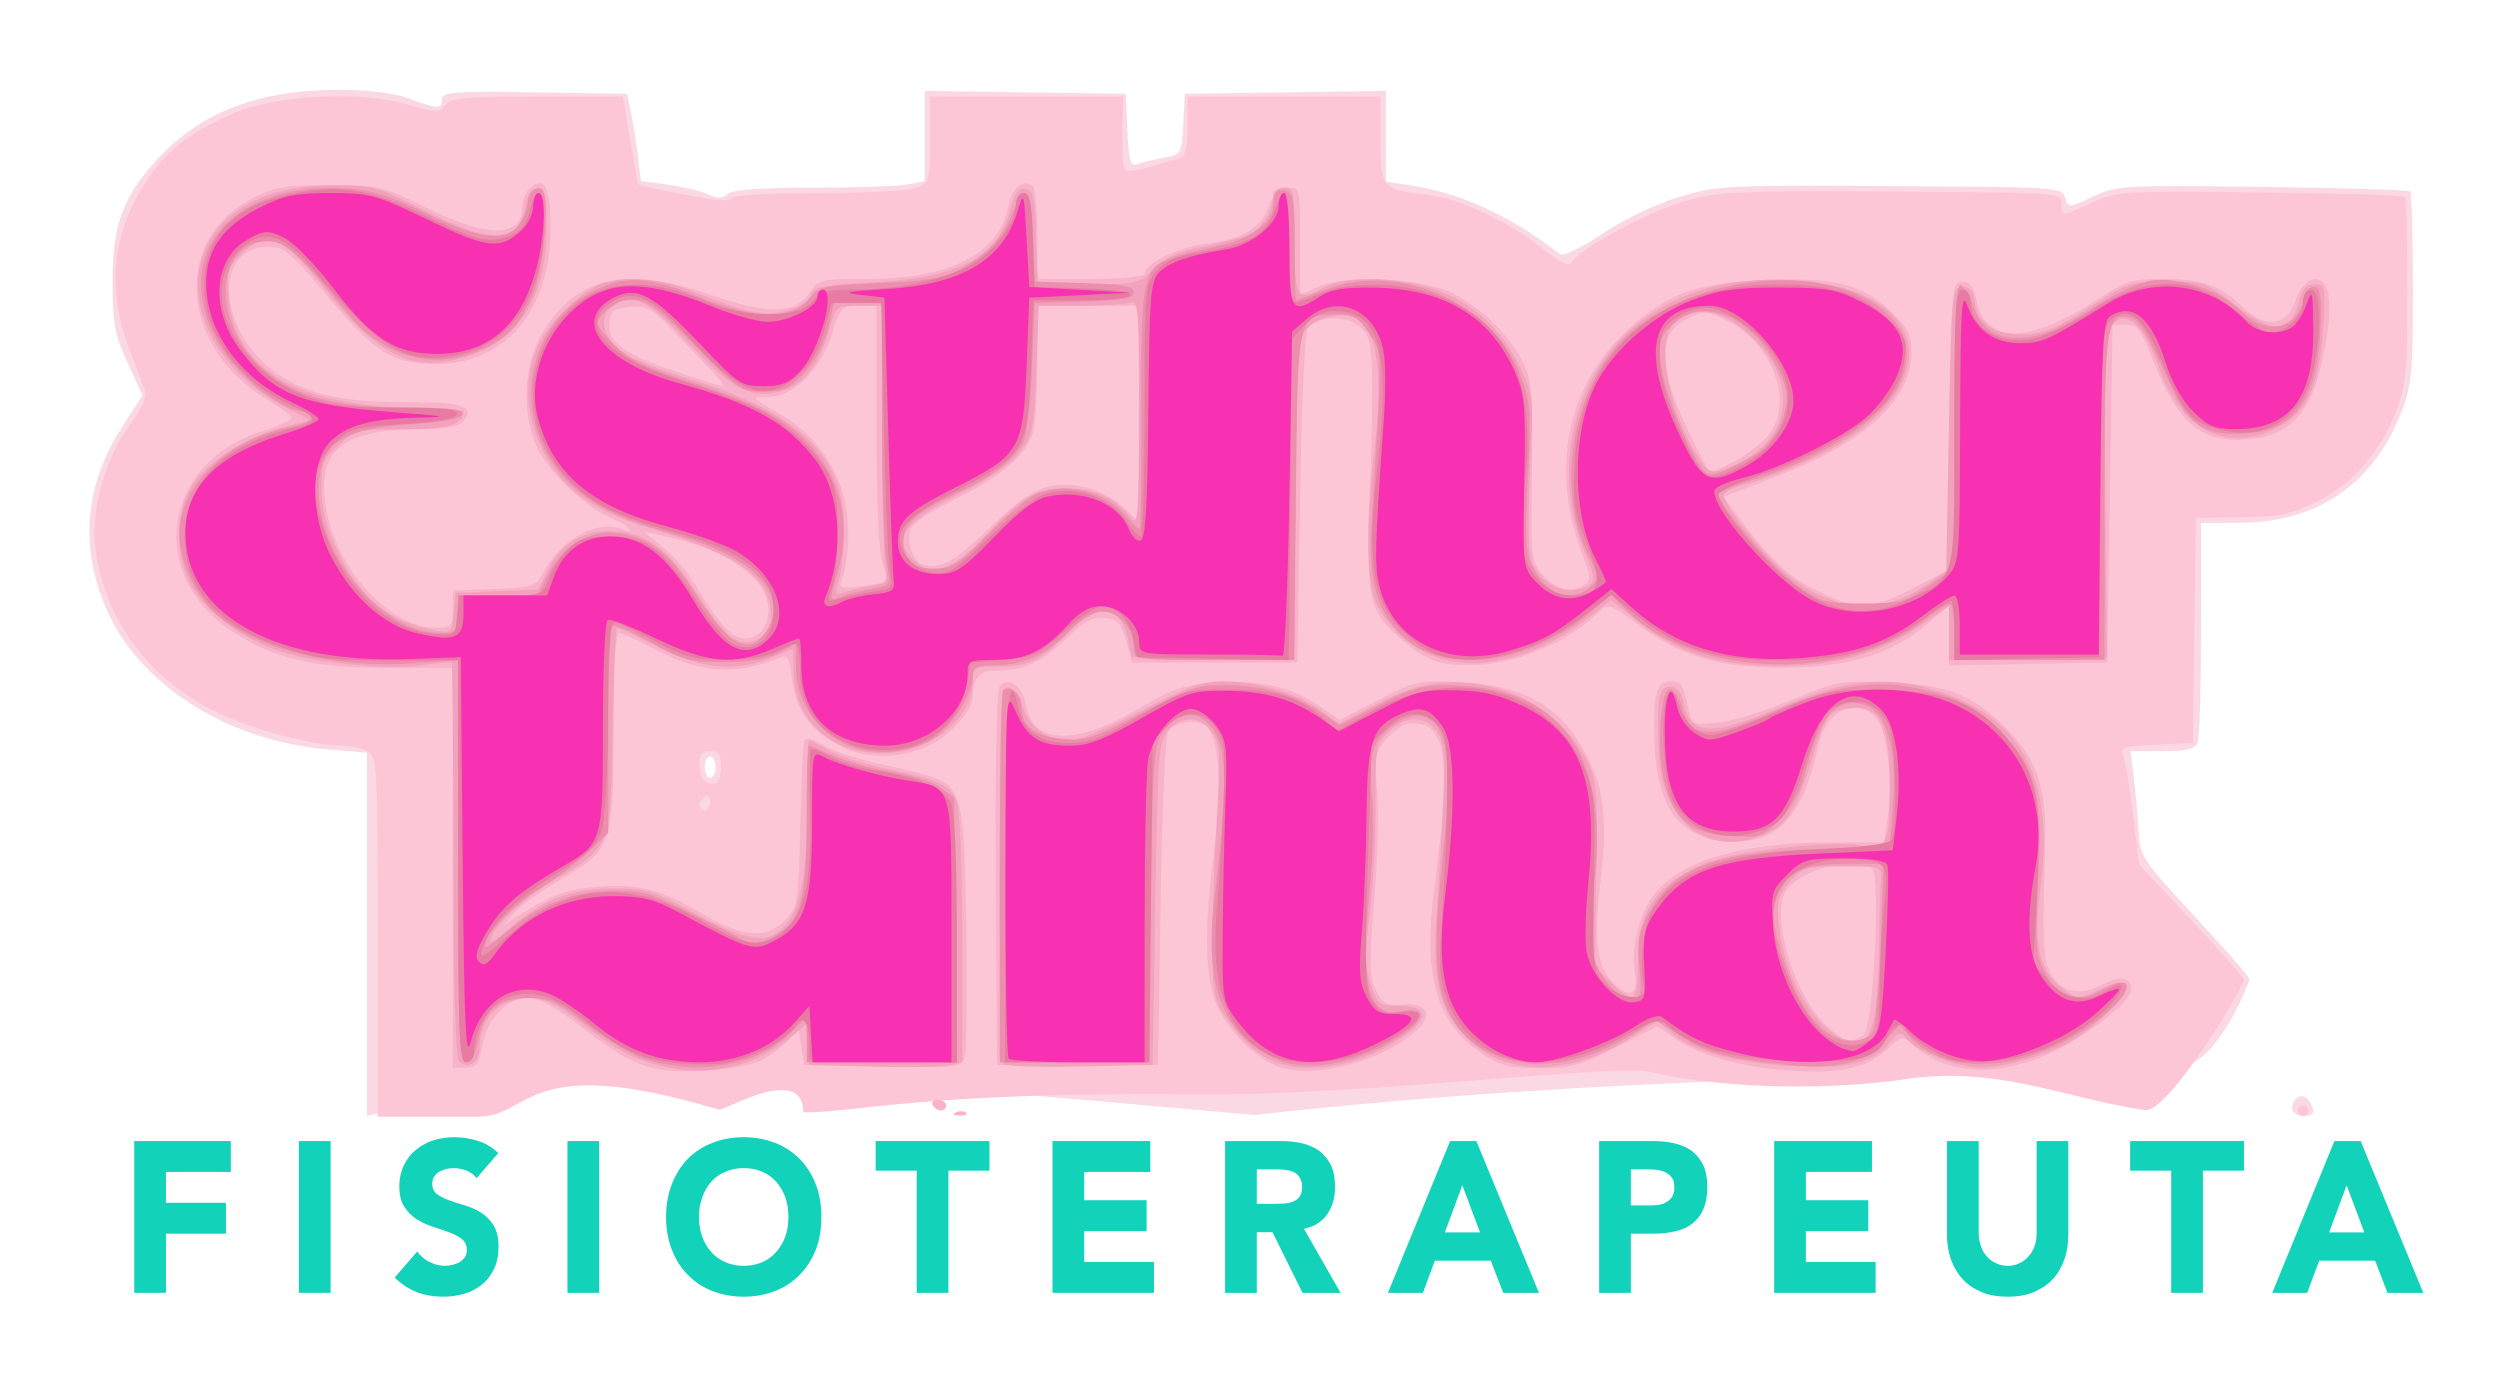 <?xml version="1.0" encoding="UTF-8" standalone="no"?>
<!DOCTYPE svg PUBLIC "-//W3C//DTD SVG 1.1//EN" "http://www.w3.org/Graphics/SVG/1.1/DTD/svg11.dtd">
<svg width="514px" height="284px" version="1.1" xmlns="http://www.w3.org/2000/svg" xmlns:xlink="http://www.w3.org/1999/xlink" xml:space="preserve" xmlns:serif="http://www.serif.com/" style="fill-rule:evenodd;clip-rule:evenodd;stroke-linejoin:round;stroke-miterlimit:2;">
    <g id="Mesa-de-trabajo1" serif:id="Mesa de trabajo1" transform="matrix(0.974,0,0,0.955,25.53,20.895)">
        <rect x="-26.219" y="-21.889" width="527.672" height="296.539" style="fill:none;"/>
        <g transform="matrix(1.027,0,0,-1.048,-7.339,218.371)">
            <path d="M57.047,0L57.047,74.625L48.895,75.312C28.973,77 11.133,87.98 4.031,102.934C-2.109,115.871 -1.219,129.254 6.59,141.336L10.91,148.019L7.828,154.746C5.176,160.535 4.742,162.867 4.75,171.398C4.754,183.113 6.859,188.816 14.07,196.637C22.875,206.187 34.895,210.797 50.984,210.789C57.383,210.785 62.617,210.152 65.727,209.004C71.691,206.801 72.48,206.789 72.48,208.898C72.48,210.351 75.062,210.539 91.492,210.277L110.508,209.977L111.312,206.117C111.754,203.996 112.395,199.965 112.738,197.16L113.359,192.059L118.867,191.328C121.895,190.926 125.609,190.035 127.117,189.348C129.18,188.41 130.176,188.422 131.148,189.387C132.023,190.258 137.715,190.68 148.617,190.68C157.516,190.68 166.344,190.992 168.238,191.371L171.684,192.059L171.684,210.57L192.352,210.269L213.02,209.973L213.348,202.434C213.602,196.562 214.012,195.023 215.199,195.48C216.035,195.801 218.469,196.391 220.605,196.793C224.453,197.516 224.492,197.578 224.816,203.746L225.145,209.973L245.812,210.269L266.48,210.57L266.48,191.918L271.715,191.137C281.805,189.637 292.059,184.914 302.215,177.086C302.934,176.531 306.371,178.156 310.875,181.18C315.035,183.973 321.879,187.281 326.309,188.641C334.887,191.273 335.547,191.301 381.488,190.93C404.25,190.746 405.59,190.621 406.113,188.609C406.656,186.531 406.789,186.539 411.805,188.859C416.734,191.137 418.129,191.215 446.703,190.848C463.07,190.637 476.711,190.223 477.016,189.93C477.32,189.637 477.566,180.633 477.566,169.922C477.566,151.934 477.363,149.945 474.926,143.891C469.246,129.793 457.824,122.019 442.57,121.871L434.031,121.793L434.031,100.113C434.027,88.187 433.727,77.648 433.359,76.691C432.852,75.371 431.094,74.945 426.113,74.945L419.539,74.945L420.238,69.16C420.621,65.977 421.059,61.055 421.215,58.223C421.477,53.355 422.105,52.418 432.719,40.996C438.895,34.351 443.945,28.586 443.945,28.184C443.945,27 437.129,10.973 430.844,10.637C371.93,7.473 315.059,8.594 239.438,0.191C183.066,5.07 110.613,13.473 57.047,0ZM128.695,71.641C128.695,72.855 128.199,73.848 127.594,73.848C126.988,73.848 126.492,72.855 126.492,71.641C126.492,70.43 126.988,69.437 127.594,69.437C128.199,69.437 128.695,70.43 128.695,71.641ZM452.766,1.582C452.766,3.883 455.051,4.945 456.18,3.168C457.672,0.809 457.363,-0.008 454.969,-0.008C453.758,-0.008 452.766,0.707 452.766,1.582Z" style="fill:rgb(251,217,228);fill-rule:nonzero;"/>
        </g>
        <g transform="matrix(1.027,0,0,-1.048,-7.339,218.592)">
            <path d="M59.25,37.023C59.25,72.434 59.16,74.027 57.121,75.121C55.945,75.75 53.59,76.27 51.883,76.281C45.836,76.32 33.809,79.5 26.465,83.004C12.113,89.852 2.922,102.316 1.141,117.336C0.273,124.676 3.48,135.855 8.242,142.098C10.422,144.953 11.797,147.84 11.469,148.871C11.152,149.855 9.625,154.035 8.066,158.156C3.426,170.453 4.766,182.082 12.055,192.793C15.969,198.543 20.484,202.051 28.98,205.941C37.68,209.922 55.328,210.934 65.344,208.023C71.242,206.309 71.934,206.297 73.098,207.891C74.172,209.359 77.18,209.637 92.004,209.637L109.633,209.637L111.203,200.555L112.77,191.473L122.109,189.535C127.969,188.32 131.586,188.008 131.816,188.699C132.043,189.367 139.031,189.797 149.66,189.797C159.27,189.797 168.402,190.281 169.957,190.871C172.668,191.902 172.785,192.312 172.785,200.793L172.785,209.637L212.496,209.637L212.34,202.434C212.254,198.469 212.492,194.918 212.871,194.539C213.25,194.16 215.672,194.484 218.25,195.258C220.828,196.035 223.559,196.844 224.316,197.055C225.207,197.305 225.695,199.602 225.695,203.539L225.695,209.637L265.379,209.637L265.379,200.859C265.379,190.805 265.629,190.508 274.965,189.457C281.664,188.703 292.133,183.789 298.953,178.199C302.129,175.598 304.023,174.684 304.531,175.504C306.102,178.043 317.656,184.586 325.281,187.246C333.98,190.289 335.668,190.375 380.289,190.043C404.691,189.863 405.367,189.801 405.367,187.625C405.367,184.879 405.051,184.871 411.566,187.832C416.754,190.191 417.961,190.266 446.152,189.941C462.219,189.758 475.609,189.359 475.914,189.059C476.215,188.758 476.453,179.996 476.441,169.59C476.422,152.59 476.168,150.039 473.953,144.516C470.613,136.188 464.969,129.91 457.559,126.285C452.402,123.762 449.883,123.254 442.18,123.188L432.969,123.109L432.375,76.812L424.836,76.484C418.246,76.199 417.391,75.922 418.047,74.281C418.461,73.25 419.359,67.793 420.043,62.16L421.289,51.91L432.066,40.395C437.996,34.059 442.844,28.586 442.844,28.227C442.844,26.645 427.219,0.703 422.512,1.402C405.73,3.891 392.242,10.59 373.18,7.758C359.074,5.668 337.695,5.418 320.848,9.242C313.434,10.922 260.602,4.277 227.621,4.637C171.762,5.25 157.266,0.84 146.754,0.953C146.645,10.883 131.074,1.555 129.406,1.484C89.387,13.531 91.055,0.066 79.82,0.066L59.25,0.066L59.25,37.023ZM127.594,64.754C127.594,65.699 127.098,66.164 126.492,65.789C125.883,65.414 125.387,64.641 125.387,64.074C125.387,63.504 125.883,63.035 126.492,63.035C127.098,63.035 127.594,63.809 127.594,64.754ZM129.797,71.852C129.797,74.426 129.309,75.16 127.594,75.16C126.02,75.16 125.387,74.426 125.387,72.586C125.387,69.668 126.203,68.547 128.328,68.547C129.227,68.547 129.797,69.832 129.797,71.852ZM453.867,1.309C453.867,1.914 454.363,2.41 454.969,2.41C455.578,2.41 456.07,1.914 456.07,1.309C456.07,0.699 455.578,0.203 454.969,0.203C454.363,0.203 453.867,0.699 453.867,1.309Z" style="fill:rgb(253,198,214);fill-rule:nonzero;"/>
        </g>
        <g transform="matrix(1.027,0,0,-1.048,-7.339,236.765)">
            <path d="M113.715,19.153L113.715,19.157L113.715,19.153ZM178.09,18.305C178.887,18.625 179.836,18.582 180.203,18.215C180.57,17.848 179.918,17.586 178.758,17.633C177.473,17.688 177.211,17.95 178.09,18.301L178.09,18.305ZM173.336,19.758C172.961,20.364 173.43,20.86 174.375,20.86C175.32,20.86 176.094,20.364 176.094,19.758C176.094,19.149 175.625,18.653 175.055,18.653C174.484,18.653 173.711,19.149 173.336,19.758ZM116.02,27.328C111.367,28.543 108.215,30.371 100.246,36.473C95.758,39.914 92.199,41.801 90.211,41.801C85.836,41.801 81.699,37.532 80.773,32.051C80.117,28.16 79.602,27.473 77.344,27.473L74.684,27.473L74.684,109.594L61.18,109.594C45.98,109.594 38.039,111.453 29.434,117.039C11.602,128.61 15.008,151.762 35.492,158.219C38.859,159.282 41.613,160.508 41.613,160.946C41.613,161.383 39.434,163.02 36.77,164.582C18.672,175.188 16.879,197.618 33.457,206.028C38.078,208.371 40.375,208.77 49.332,208.778C59.434,208.789 60.137,208.621 69.293,204.11C82.094,197.797 89.012,197.926 89.012,204.473C89.012,205.793 89.777,207.508 90.715,208.286C93.695,210.762 94.949,207.868 94.766,198.93C94.41,181.489 84.035,170.825 68.672,172.098C61.309,172.707 57.934,175.129 48.156,186.84C41.312,195.036 39.977,196.121 36.77,196.121C25.148,196.121 26.418,178.297 38.629,170.039C45.117,165.649 52.031,164.157 65.855,164.157C76.914,164.157 79.367,163.282 76.848,160.25C75.93,159.141 73.254,158.641 68.211,158.637C54.012,158.625 48.23,155.231 48.23,146.903C48.23,133.024 60.293,117.86 71.332,117.86C74.418,117.86 74.684,118.16 74.684,121.672L74.684,125.485L83.199,125.805C90.977,126.098 91.828,126.36 93.055,128.828C96.465,135.688 104.152,140.114 109.258,138.157C112.766,136.809 111,138.797 107.324,140.332C102.148,142.496 94.793,149.383 92.172,154.528C88.844,161.051 89.141,171.664 92.828,177.957C99.867,189.973 109.887,192.321 127.887,186.176C139.906,182.071 145.125,182.235 148.121,186.801C149.793,189.356 150.473,189.508 160.195,189.508C176.953,189.508 187.031,194.727 188.832,204.344C189.52,207.989 191.797,209.993 193.828,208.735C194.379,208.395 194.832,203.93 194.832,198.813L194.832,189.508L205.855,189.508C212.574,189.508 216.879,189.942 216.879,190.625C216.879,192.637 223.688,195.942 229.434,196.719C237.258,197.778 240.734,199.836 242.375,204.379C243.422,207.274 244.414,208.246 246.309,208.246C248.785,208.246 248.844,207.989 248.844,197.278L248.844,186.313L252.961,188.032C258.945,190.532 274.266,189.618 280.504,186.391C286.387,183.344 291.91,177.852 294.656,172.317C296.551,168.496 296.762,165.95 296.508,149.719C296.23,131.633 296.258,131.391 298.938,128.5C301.75,125.465 304.438,124.868 307.246,126.641C308.672,127.547 308.621,128.344 306.832,132.965C300.234,150 303.617,167.387 315.715,178.621C324.094,186.403 329.875,188.578 343.922,189.235C358.477,189.918 364.328,188.504 370.242,182.879C373.863,179.438 374.504,178.133 374.504,174.223C374.504,168.016 370.352,161.965 362.527,156.774C356.926,153.055 353.336,151.387 340.016,146.328L335.836,144.743L339.941,139.293C346,131.243 349.766,127.907 356.125,124.946C363.652,121.438 366.359,121.575 374.684,125.883L381.668,129.5L382.219,159.227C382.75,187.828 382.852,188.957 384.93,188.957C386.508,188.957 387.301,187.93 387.867,185.153C389.75,175.942 398.836,176.067 413.059,185.504C418.375,189.032 419.914,189.508 425.938,189.508C434.184,189.508 437.875,188.239 442.434,183.844C447.246,179.203 451.723,179.711 453.457,185.098C454.762,189.145 457.898,190.774 459.504,188.239C460.926,186 460.672,180.317 458.789,172.039C456.258,160.895 451.277,156.43 441.395,156.446C433.328,156.461 428.824,160.758 424.078,172.973C421.691,179.11 420.902,180.137 418.566,180.137L415.84,180.137L415.289,145.418L414.738,110.696L398.477,110.391L382.219,110.086L382.219,122.442L377.766,118.629C370.574,112.473 361.578,109.7 348.602,109.641C335.059,109.578 327.395,111.797 318.523,118.325C312.266,122.934 312.188,122.957 310.012,120.844C303.555,114.575 292.699,110.145 283.789,110.145C277.145,110.145 274.539,111.145 269.414,115.657C263.227,121.106 262.582,123.559 263.066,139.907C264.113,175.414 264.012,177.348 261.012,179.778C258.199,182.051 252.941,181.918 250.531,179.516C249.824,178.809 249.188,165.567 248.844,144.536L248.293,110.696L214.32,110.696L213.09,115.106C212.066,118.778 211.332,119.575 208.711,119.875C206.258,120.16 204.562,119.262 201.023,115.809C195.969,110.871 192.074,109.043 186.609,109.043C182.984,109.043 181.605,107.618 181.605,103.887C181.605,100.836 176.922,95.586 172.344,93.504C166.168,90.7 158.934,90.856 153.602,93.903C147.797,97.223 145.102,101.157 144.406,107.325C143.934,111.512 143.496,112.332 142.047,111.739C132.953,108 125.461,108.477 116.316,113.375C112.84,115.235 109.492,116.758 108.875,116.758C108.156,116.758 107.75,109.821 107.75,97.434C107.75,73.305 107.406,72.289 97.098,66.27C92.949,63.844 88.562,60.715 87.352,59.317L85.156,56.77L88.461,58.871C94.98,63.012 98.156,64.129 104.945,64.676C112.918,65.313 117.543,64.047 126.598,58.739C134.441,54.141 139.355,53.879 143.094,57.864C145.617,60.547 145.773,61.528 146.105,76.875C146.301,85.778 146.66,93.672 146.906,94.422C147.234,95.418 148.344,95.203 151.004,93.633C153.012,92.45 158.363,90.711 162.895,89.778C167.426,88.84 172.434,87.547 174.02,86.91C179.277,84.793 179.883,81.786 180.227,56.133C180.402,43.098 180.273,31.305 179.945,29.926C179.348,27.438 179.203,27.418 163.113,27.719L146.883,28.024L146.332,31.735L145.781,35.442L143.672,33.102C142.516,31.817 140.035,29.969 138.16,28.993C134.344,27.008 121.074,26.012 116.02,27.332L116.02,27.328ZM138.648,117.926C142.547,125.203 134.039,133.196 118.898,136.485L114.066,137.536L117.992,134.297C120.152,132.52 123.023,129.207 124.379,126.942C129.391,118.555 132.062,115.657 134.773,115.657C136.332,115.657 137.938,116.598 138.648,117.926ZM163.82,127.325C164.043,127.512 163.668,129.254 162.992,131.196C162.23,133.383 161.762,144.075 161.762,159.36L161.762,183.996L158.105,183.996C154.648,183.996 154.348,183.672 152.566,178.024C150.246,170.66 144.684,165.262 139.402,165.246C135.906,165.239 135.938,165.196 141.664,161.91C148.668,157.891 153.371,151.723 155.18,144.188C156.43,138.973 156.164,131.707 154.57,127.547C153.984,126.02 154.57,125.852 158.648,126.371C161.273,126.707 163.598,127.133 163.82,127.325ZM185.461,138.77C193.871,146.852 197.598,148.328 205.152,146.578C207.492,146.036 210.84,144.219 212.59,142.543L215.773,139.493L215.773,183.996L194.832,183.996L194.832,173.114C194.832,167.125 194.512,160.621 194.117,158.657C193.152,153.832 187.992,149.188 178.301,144.422C173.863,142.243 169.742,139.664 169.141,138.7C167.648,136.289 169.055,131.356 171.41,130.758C175.059,129.828 177.766,131.371 185.461,138.77ZM337.898,151.922C340.145,153.078 343.184,155.305 344.648,156.875C350.566,163.215 346.426,175.895 336.84,180.786C332.523,182.989 332.031,183.024 328.605,181.387C322.199,178.336 322.227,171.786 328.695,158.153C330.867,153.575 332.906,149.825 333.227,149.825C333.547,149.825 335.648,150.77 337.898,151.922ZM127.906,170.625C126.219,172.364 122.625,176.11 119.922,178.946C115.637,183.442 114.508,184.059 111.102,183.774C107.844,183.5 107.148,182.981 106.871,180.633C106.406,176.614 109.707,174.121 120.215,170.567C125.184,168.887 129.637,167.5 130.109,167.485C130.586,167.473 129.594,168.887 127.906,170.625ZM244.668,27.555C239.508,29.129 232.691,36.368 231.043,42.02C229.262,48.137 229.277,57.133 231.105,71.547C232.871,85.496 232.215,95.657 229.418,97.703C227.465,99.133 223.91,98.68 221.836,96.739C221.172,96.118 220.516,82.262 220.184,61.868L219.633,28.024L186.562,28.024L186.297,66.055C186.137,89.055 186.449,104.735 187.094,105.735C188.555,108.016 191.949,105.852 192.453,102.317C193.641,93.95 202.305,93.438 215.223,100.973C222.953,105.481 224.996,106.172 231.789,106.582C240.848,107.133 246.898,105.743 252.758,101.766L256.977,98.907L264.961,103.012C272.688,106.989 273.25,107.106 282.113,106.618C295.523,105.883 302.816,101.457 308.141,90.828C311.375,84.371 312.027,77.711 310.602,65.77C309.184,53.887 309.781,48.578 312.922,45.207C316.457,41.414 318.426,42.2 317.645,47.086C316.828,52.192 318.605,59.25 321.703,63.184C327.012,69.934 339.551,73.672 357.074,73.731L368.855,73.77L369.617,78.844C370.734,86.289 369.531,96.7 367.266,99.203C362.918,104.008 356.906,100.946 355.195,93.059C352.066,78.625 346.668,73.153 336.383,74.008C325.941,74.871 321.594,81.762 321.594,97.434C321.594,104.789 322.348,106.836 325.055,106.836C327.227,106.836 327.52,106.364 328.715,100.946C329.375,97.946 329.625,97.836 334.594,98.321C337.445,98.602 344.246,100.684 349.703,102.95C359.25,106.918 360.012,107.055 370.094,106.614C381.941,106.094 387.113,104.075 393.859,97.328C400.414,90.774 402.352,84.899 401.984,72.668C401.391,52.723 401.516,49.836 403.09,46.899C405.188,42.977 409.18,42.082 413.707,44.52C417.41,46.516 419.695,46.118 419.695,43.477C419.695,41.114 411.004,34.27 403.383,30.625C392.48,25.418 381.648,25.965 374.938,32.063C372.641,34.149 372.586,34.137 369.203,30.977C365.188,27.227 358.941,26.043 348.109,26.977C338.953,27.766 330.699,30.164 325.965,33.407L322.27,35.942L313.734,31.61C306.293,27.836 304.27,27.289 297.918,27.336C291.816,27.391 289.883,27.895 286.016,30.496C276.879,36.629 274.062,46.473 276.398,64.11C280.105,92.102 278.988,99.012 270.891,98.094C269.98,97.989 268.055,96.59 266.613,94.981C264.207,92.293 264.051,91.426 264.684,84.293C265.062,80.02 264.793,69.828 264.082,61.645C262.98,48.961 263.027,46.274 264.402,43.457C265.805,40.582 266.531,40.192 269.977,40.457C274.836,40.836 276.262,38.379 272.965,35.309C266.09,28.899 252.477,25.172 244.668,27.555ZM364.582,34.063C366.684,35.387 368.297,67.188 366.332,68.516C362.102,71.379 349.879,67.528 348.238,62.817C346.039,56.512 350.816,41.946 356.961,36.203C360.633,32.774 361.953,32.403 364.582,34.063Z" style="fill:rgb(247,179,201);fill-rule:nonzero;"/>
        </g>
        <g transform="matrix(1.027,0,0,-1.048,-7.339,230.852)">
            <path d="M119.324,21.816C112.16,23.328 109.23,24.785 101.613,30.621C95.898,35.004 93.543,36.152 90.324,36.121C84.266,36.07 80.195,31.953 80.195,25.875C80.195,22.82 77.625,21.265 75.934,23.301C75.23,24.152 74.816,39.355 74.805,64.703C74.797,86.734 74.645,104.887 74.461,105.043C74.281,105.195 71.402,104.937 68.07,104.473C61.062,103.492 46.68,104.926 39.246,107.344C31.652,109.816 24.289,115.152 21.199,120.422C17.66,126.465 17.477,134.957 20.762,140.801C23.629,145.902 31.738,151.305 39.531,153.305L45.473,154.832L40.512,157.34C27.582,163.875 20.051,176.68 22.902,187.269C25.602,197.297 35.367,203.015 49.883,203.07C58.242,203.098 59.234,202.832 68.973,197.891C82.863,190.844 88.199,191.082 89.648,198.812C90.176,201.617 90.887,202.613 92.176,202.355C93.633,202.07 93.973,200.539 93.973,194.312C93.973,180.07 88.188,170.957 77.094,167.734C66.289,164.59 59.215,168.055 48.414,181.777C39.844,192.672 36.305,194.086 30.965,188.742C28.453,186.234 28.184,185.226 28.621,179.984C29.848,165.16 43.258,157.41 67.668,157.41C72.738,157.41 76.887,157.012 76.887,156.527C76.887,153.937 73.617,153 64.559,153C55.418,153 54.676,152.82 51.277,149.781C48.027,146.875 47.684,145.98 47.734,140.551C47.773,136.094 48.703,132.687 51.324,127.359C55.801,118.262 61.867,113.328 70.48,111.773C74.539,111.039 74.547,111.047 74.891,115.211L75.234,119.379L83.746,119.703L92.262,120.023L94.078,123.859C96.586,129.137 101.039,132.058 106.59,132.058C114.121,132.058 118.68,128.891 124.773,119.426C130.59,110.391 132.977,108.371 136.516,109.492C140.148,110.648 141.195,115.133 138.918,119.793C136.594,124.543 129.691,128.301 115.469,132.558C103.285,136.207 96.793,140.953 92.984,149.004C89.555,156.254 89.266,163.703 92.172,170.094C94.324,174.84 100.789,181.16 105.191,182.836C109.688,184.547 117.258,184 123.418,181.515C135.078,176.82 138.641,176.07 143.316,177.328C145.91,178.027 147.887,179.301 148.195,180.469C148.633,182.148 150.469,182.535 160.762,183.125C179.133,184.176 186.621,188.176 189.379,198.406C190.227,201.562 191.055,202.644 192.414,202.383C193.969,202.086 194.336,200.418 194.598,192.394L194.918,182.762L205.262,182.762C215.199,182.762 215.73,182.891 218.793,185.949C221.055,188.211 223.871,189.508 228.52,190.418C232.121,191.125 236.363,192.207 237.953,192.82C240.773,193.906 243.332,197.797 243.332,201C243.332,201.883 244.324,202.601 245.535,202.601C247.594,202.601 247.742,201.867 247.742,191.582C247.742,179.539 248.023,179.113 253.953,182.203C258.031,184.328 267.852,184.32 275.051,182.18C283.223,179.75 289.559,174.461 293.473,166.801C296.621,160.644 296.77,159.765 296.332,149.765C295.383,127.973 295.555,125.762 298.414,122.719C301.078,119.883 305.371,119.109 308.27,120.945C309.578,121.773 309.438,122.832 307.398,127.574C300.988,142.476 304.156,160.91 314.988,171.742C323.688,180.441 335.535,184.437 350.141,183.605C379.91,181.91 382.43,160.48 354.434,147.07C350.012,144.953 344.039,142.633 341.16,141.914C338.281,141.195 335.922,140.137 335.922,139.562C335.922,137.449 342.594,128.898 348.105,123.941C357.324,115.656 368.203,114.484 377.258,120.808L381.668,123.887L382.219,153.047C382.754,181.289 382.84,182.207 384.977,182.207C386.539,182.207 387.277,181.359 387.516,179.289C388.055,174.66 391.574,172.262 397.555,172.445C401.738,172.574 404.312,173.633 410.938,177.957C418.797,183.082 419.477,183.308 426.953,183.308C434.453,183.308 435.004,183.121 440.836,178.625C449.176,172.187 452.555,172.465 454.289,179.726C454.797,181.851 455.711,182.758 457.352,182.758C459.594,182.758 459.664,182.379 459.117,173.609C458.359,161.414 455.578,155.832 448.762,152.82C438.508,148.285 429.918,153.058 425.238,165.902C422.516,173.363 419.852,176.558 417.199,175.539C414.312,174.433 413.984,170.094 414.34,137.562L414.684,106.148L398.453,105.844L382.219,105.539L382.219,116.641L375.801,112.258C368.07,106.98 359.164,104.445 348.047,104.359C334.762,104.258 326.238,106.969 317.449,114.086L312.754,117.891L308.629,114.625C291.297,100.898 272.445,101.891 264.66,116.941C262.395,121.324 262.246,133.496 264.258,150.008C265.824,162.844 264.746,172.363 261.422,175.125C258.945,177.18 253.191,176.57 250.598,173.98C248.379,171.762 248.281,170.441 247.941,138.609L247.594,105.543L230.902,105.844L214.211,106.148L213.449,109.875C212.055,116.711 207.469,117.351 201.641,111.523C195.59,105.473 193.129,104.242 187.117,104.242C181.844,104.242 181.605,104.109 181.605,101.223C181.605,93.387 172.582,86.285 162.789,86.422C152.129,86.566 144.988,93.129 144.781,102.976C144.727,105.629 144.613,107.801 144.539,107.801C144.461,107.801 142.516,107.015 140.219,106.055C132.973,103.027 125.84,103.687 116.852,108.211C112.484,110.41 108.688,112.211 108.418,112.211C108.145,112.211 107.762,102.887 107.562,91.492C107.137,67.098 107.152,67.137 95.672,60.43C88.926,56.488 82.398,50.273 82.398,47.785C82.398,47.324 84.148,48.484 86.289,50.363C93.098,56.34 98.66,58.535 107.203,58.621C114.379,58.683 115.598,58.328 124.555,53.488C135.309,47.672 139.32,47.07 142.727,50.758C146.238,54.558 147.422,60.801 147.43,75.558C147.43,82.988 147.652,89.062 147.922,89.062C148.191,89.062 150.051,88.117 152.055,86.961C154.062,85.801 159.566,84.074 164.289,83.117C174.609,81.027 176.973,79.871 178.352,76.25C178.93,74.73 179.398,62.121 179.398,48.226L179.398,22.969L176.922,22.351C175.555,22.015 168.488,21.879 161.211,22.055L147.984,22.375L147.641,26.547L147.297,30.723L143.926,27.887C137.41,22.406 127.785,20.027 119.324,21.812L119.324,21.816ZM160.504,120.738C164.062,121.336 164.18,121.512 163.547,125.332C163.188,127.515 162.883,140.336 162.879,153.828L162.867,178.351L158.133,178.351C153.449,178.351 153.391,178.301 152.059,173.332C150.254,166.582 146.68,162.019 142.238,160.793C136.012,159.074 132.164,161.062 123.184,170.637C114.547,179.848 111.641,181.183 107.25,177.973C104.34,175.844 105.832,171.105 110.262,168.391C112.215,167.195 118.027,164.926 123.176,163.348C145.992,156.359 155.148,147.531 155.148,132.527C155.148,128.926 154.676,124.324 154.098,122.305C153.164,119.062 153.262,118.719 154.922,119.375C155.957,119.785 158.469,120.398 160.504,120.738ZM183.699,130.68C192.176,139.523 194.434,140.859 200.895,140.859C206.574,140.859 211.027,138.793 214.105,134.723C215.52,132.851 215.711,135.324 215.738,156.148C215.77,177.172 215.59,179.617 214.031,179.019C213.074,178.652 208.422,178.351 203.695,178.351L195.105,178.351L194.637,165.242C194.203,153.101 193.949,151.844 191.227,148.273C189.309,145.758 184.926,142.73 178.617,139.562C167.676,134.07 165.16,130.711 168.898,126.578C172.652,122.43 176.922,123.613 183.699,130.68ZM338.801,145.965C350.285,151.414 351.293,163.555 341.012,172.578C334.953,177.898 329.645,178.527 325.527,174.414C321.898,170.781 324.707,156.332 330.871,146.922C332.984,143.695 333.809,143.598 338.801,145.965ZM187.879,22.535C187.461,22.953 187.117,40.613 187.117,61.773C187.117,96.664 187.281,100.219 188.902,99.894C189.887,99.699 191.25,97.816 191.934,95.711C193.281,91.57 196.887,89.109 201.656,89.082C203.285,89.074 209.824,91.797 216.18,95.129C225.613,100.078 228.734,101.191 233.133,101.191C240.059,101.191 248.422,98.695 253.129,95.223L256.836,92.488L264.449,96.476C273.758,101.351 280.863,102.203 290.027,99.539C297.445,97.379 303.98,92.086 307.621,85.285C309.859,81.098 310,79.527 309.719,61.726L309.418,42.652L312.664,39.406C317.457,34.617 318.289,35.203 318.289,43.379C318.289,54.082 321.711,59.246 331.734,63.683C337.547,66.254 358.008,68.629 364.25,67.461C369.473,66.48 370.059,67.723 370.062,79.699C370.062,93.691 367.652,97.242 359.543,95.207C357.383,94.668 356.449,92.973 354.156,85.461C350.859,74.644 348.988,71.711 344.082,69.66C332.664,64.891 323.148,72.254 322.562,86.312C322.098,97.469 322.527,100.09 324.812,100.09C326.258,100.09 327.156,99.062 327.641,96.859C329.18,89.851 333.168,89.746 348.602,96.305C361.363,101.73 370.051,102.488 380.324,99.066C397.543,93.336 403.91,80.906 401.016,58.652C399.516,47.113 400.746,41.609 405.633,37.984C408.535,35.832 408.812,35.816 412.559,37.601C417.301,39.863 418.594,39.933 418.594,37.937C418.594,36.055 411.125,29.195 406.422,26.765C401.215,24.07 393.211,21.851 388.648,21.84C384.047,21.828 375.75,25.058 373.535,27.73C372.184,29.359 371.859,29.281 369.953,26.855C366.73,22.758 361.195,21.465 349.809,22.141C338.23,22.824 329.516,25.215 325.266,28.875L322.285,31.437L317.254,28.246C303.629,19.605 290.074,19.867 282.117,28.926C277.383,34.32 276.031,40.238 276.816,52.141C278.945,84.344 278.969,87.793 277.078,90.683C274.715,94.285 270.531,94.32 266.977,90.762C264.41,88.199 264.27,87.398 264.359,75.961C264.41,69.312 263.883,59.25 263.18,53.598C262.152,45.301 262.191,42.469 263.383,38.91C264.773,34.754 265.109,34.504 269.234,34.504C275.352,34.504 275.555,31.836 269.727,27.98C263.383,23.781 257.277,21.824 250.523,21.824C243.629,21.824 238.926,24.578 234.109,31.43C231.105,35.707 230.867,36.781 230.805,46.293C230.77,51.933 231.168,63.59 231.691,72.195C232.531,86.004 232.426,88.172 230.797,90.656C228.531,94.113 224.609,94.332 221.734,91.156C219.793,89.015 219.59,86.297 219.082,55.605L218.531,22.379L203.59,22.074C195.371,21.906 188.301,22.113 187.879,22.531L187.879,22.535ZM366.672,31.473C367.262,33.746 367.793,40.566 367.855,46.629C367.914,52.691 368.07,58.894 368.203,60.406C368.438,63.117 368.309,63.164 360.352,63.164C352.766,63.164 352.094,62.961 349.473,59.918C347.016,57.062 346.754,55.969 347.285,50.82C348.48,39.265 356.199,27.34 362.484,27.34C365.16,27.34 365.754,27.926 366.672,31.473Z" style="fill:rgb(242,162,189);fill-rule:nonzero;"/>
        </g>
        <g transform="matrix(1.027,0,0,-1.048,-7.339,230.398)">
            <path d="M114.367,23.106C111.637,23.965 106.215,27.157 102.316,30.196C96.078,35.063 94.602,35.723 89.996,35.723C83.961,35.723 80.961,32.993 79.719,26.364C79.285,24.047 78.352,22.497 77.391,22.497C76.016,22.497 75.785,28.399 75.785,63.84L75.785,105.18L66.691,104.489C50.406,103.25 33.641,107.504 25.77,114.875C21.574,118.805 18.516,125.622 18.508,131.071C18.496,140.563 27.82,149.946 39.973,152.665C46.656,154.161 47.617,155.348 42.969,156.368C37.633,157.54 29.285,164.805 25.961,171.161C16.742,188.809 29.496,203.477 52.777,201.997C58.305,201.645 61.914,200.528 69.242,196.895C80.133,191.5 85.711,190.86 88.398,194.7C89.344,196.043 90.117,198 90.117,199.043C90.117,201.071 92.047,202.809 93.109,201.747C94.703,200.153 93.371,185.286 91.199,180.372C88.273,173.758 86.16,171.454 80.746,168.969C70.891,164.442 60.449,167.254 52.977,176.45C42.859,188.899 40.375,191.145 36.707,191.145C25.348,191.145 25.023,173.536 36.219,164.473C42.84,159.118 51.004,156.977 64.828,156.977C74.133,156.977 76.961,156.645 76.617,155.598C76.316,154.692 72.562,153.981 65.668,153.528C51.383,152.586 47.125,149.454 47.125,139.879C47.125,126.348 60.41,110.68 71.883,110.68C75.609,110.68 75.785,110.856 75.785,114.536L75.785,118.395L92.137,118.395L94.156,122.516C97.172,128.665 102.719,131.973 108.672,131.176C115.012,130.329 119.281,127.11 123.996,119.618C131.352,107.938 135.578,105.602 139.238,111.184C144.094,118.594 136.32,126.563 119.824,131.086C107.203,134.547 100.391,138.446 95.734,144.879C86.613,157.465 90.609,174.864 104.074,181.196C110.539,184.231 115.246,183.864 125.941,179.473C136.414,175.172 144.457,175.063 147.812,179.172C150.066,181.926 150.828,182.102 162.316,182.567C171.742,182.946 175.422,183.563 178.848,185.34C184.5,188.266 188.051,192.102 189.789,197.165C190.551,199.375 191.625,201.165 192.176,201.137C192.727,201.114 193.426,196.993 193.73,191.985L194.281,182.879L204.477,182.563C212.418,182.313 214.672,181.899 214.672,180.672C214.672,179.45 212.418,179.032 204.477,178.786L194.281,178.469L193.73,165.243C193.426,157.969 192.605,151.024 191.902,149.813C189.68,145.977 185.676,142.903 178.484,139.508C169.754,135.387 167.273,133.165 167.273,129.469C167.273,125.508 169.172,123.907 173.867,123.907C177.242,123.907 178.773,124.879 184.395,130.606C188.012,134.29 192.312,138.008 193.949,138.872C199.883,142 208.98,139.961 213.238,134.551C214.473,132.981 215.672,131.887 215.906,132.122C216.137,132.352 216.27,143.372 216.203,156.61C216.066,182.911 216.551,185.485 222.062,187.622C223.758,188.278 228.07,189.391 231.645,190.094C238.551,191.45 243.332,194.942 243.332,198.629C243.332,201.278 244.25,202.172 246.195,201.422C247.379,200.973 247.742,198.266 247.742,189.926C247.742,183.93 247.863,179.02 248.016,179.024C248.168,179.024 251.02,180.059 254.355,181.329C269.176,186.969 288.586,178.415 294.07,163.829C296.242,158.055 296.375,156.274 295.676,142.54C295.027,129.86 295.184,127.02 296.688,124.11C299.586,118.504 304.762,116.786 308.512,120.18C310.402,121.891 310.398,122.129 308.367,126.11C301.219,140.125 304.582,160.891 315.711,171.465C329.691,184.743 358.004,187.223 369.699,176.188C373.875,172.254 374.637,166.973 371.82,161.524C367.996,154.133 355.801,146.309 341.359,141.981C337.762,140.907 334.82,139.649 334.82,139.196C334.82,137.016 345.91,124.129 350.773,120.657C355.887,117.004 356.809,116.743 364.551,116.743C372.145,116.743 373.293,117.051 378.086,120.379L383.32,124.012L383.32,153.262C383.32,175.262 383.645,182.403 384.625,182.079C385.34,181.84 386.477,180.008 387.152,178.004C388.688,173.438 391.547,171.305 396.137,171.305C400.949,171.305 404.637,172.809 412.762,178.082C416.551,180.543 421.535,182.786 423.938,183.106C429.723,183.883 438.371,180.911 442.32,176.786C447.301,171.59 453.949,173.036 455.148,179.571C455.371,180.786 456.289,181.778 457.191,181.778C458.492,181.778 458.785,180.313 458.617,174.614C458.164,159.157 453.84,152.559 443.602,151.711C435.184,151.012 431.625,153.149 427.988,161.09C422.242,173.625 421.32,175.141 419.219,175.547C414.535,176.442 414.188,173.872 414.188,138.579L414.188,105.168L383.32,105.168L383.32,110.497C383.32,113.426 383.012,116.137 382.629,116.516C382.25,116.899 379.891,115.536 377.391,113.485C361.543,100.5 329.988,101.352 316.203,115.141L312.746,118.598L308.703,115.047C302.086,109.239 292.285,105.172 284.906,105.168C277.102,105.168 272.262,107.079 268.387,111.684C264.066,116.817 262.832,122.813 263.602,134.93C265.805,169.579 265.828,168.211 262.934,172.407C260.641,175.727 259.691,176.247 256.117,176.133C248.23,175.879 248.332,176.336 247.973,138.75L247.648,105.168L231.16,105.168C214.738,105.168 214.672,105.18 214.672,107.68C214.672,111.614 211.641,115.09 208.215,115.09C206.168,115.09 203.953,113.793 201.387,111.098C196.789,106.27 191.98,104.067 186.051,104.067C182.617,104.067 181.605,103.645 181.605,102.211C181.605,97.911 176.926,90.747 172.715,88.598C159.629,81.922 145.23,89.981 145.23,103.985L145.23,108.532L141.648,106.602C139.199,105.286 135.621,104.68 130.348,104.692C123.504,104.704 121.812,105.168 115.375,108.797C111.387,111.043 107.789,112.555 107.383,112.149C106.98,111.747 106.648,102.016 106.648,90.524L106.648,69.637L102.477,65.633C100.18,63.43 95.586,59.997 92.266,57.997C86.938,54.79 81.297,48.77 81.297,46.29C81.297,45.809 83.125,47.02 85.359,48.985C91.902,54.727 99.543,57.747 107.566,57.758C114.656,57.77 115.105,57.602 133.508,48.094C136.309,46.645 137.066,46.653 140.223,48.157C146.137,50.977 147.434,55.364 147.434,72.543C147.434,80.786 147.617,87.532 147.844,87.532C148.07,87.532 150.43,86.571 153.086,85.395C155.746,84.219 161.133,82.739 165.062,82.106C168.996,81.473 173.457,80.028 174.977,78.891L177.746,76.825L178.043,49.661L178.336,22.497L147.434,22.497L147.434,31.75L143.848,28.274C137.152,21.782 125.227,19.696 114.367,23.11L114.367,23.106ZM157.355,119.004C158.266,119.204 160.305,119.637 161.895,119.969C164.648,120.543 164.738,120.786 163.871,125.27C163.371,127.856 162.941,141.008 162.914,154.497L162.867,179.02L153.164,179.02L151.832,173.458C150.992,169.965 149.16,166.481 146.906,164.09C143.887,160.887 142.555,160.282 138.547,160.282C134.02,160.282 133.309,160.758 124.555,169.653C115.891,178.454 114.07,179.625 109.957,179.051C107.949,178.774 104.445,175.77 104.445,174.332C104.445,173.758 106.082,171.653 108.086,169.649C110.789,166.946 114.406,165.168 122.141,162.754C127.867,160.961 135.062,158.227 138.129,156.672C152.184,149.547 157.926,136.793 153.578,122.344C152.129,117.532 152.152,117.18 153.855,117.883C154.871,118.301 156.445,118.809 157.355,119.004ZM342.133,147.145C346.652,149.938 349.57,156.04 348.676,160.809C348.305,162.801 346.531,166.458 344.738,168.93C338.859,177.047 330.5,179.211 325.258,173.969C322.758,171.469 322.488,170.485 323.027,165.907C323.625,160.86 327.742,150.18 331.027,145.157C332.406,143.043 333.047,142.864 335.641,143.852C337.301,144.481 340.219,145.965 342.133,147.145ZM244.855,22.774C233.184,27.45 228.988,37.758 231.238,56.247C233.43,74.258 233.766,83.668 232.367,87.915C230.078,94.848 224.281,95.852 220.43,89.977C218.766,87.438 218.484,83.079 218.145,54.79L217.758,22.497L187.117,22.497L187.117,60.344C187.117,81.157 187.414,98.485 187.773,98.848C189.098,100.168 191.523,98.254 191.523,95.891C191.523,91.602 194.074,89.485 199.883,88.942C204.781,88.485 206.367,88.993 216.328,94.274C225.992,99.391 228.098,100.094 233.43,99.997C241.379,99.848 247.555,98.118 252.758,94.586L256.977,91.723L265.059,95.883C272.016,99.461 274.094,100.02 280.004,99.915C302.223,99.52 312.254,85.993 309.387,60.286C308.742,54.516 308.555,47.79 308.969,45.34C309.805,40.395 313.723,35.723 317.031,35.723C318.984,35.723 319.129,36.313 318.594,42.211C318.102,47.606 318.426,49.446 320.496,53.137C325.746,62.477 333.844,65.579 354.855,66.309L369.93,66.836L370.668,74.704C371.707,85.813 369.566,94.258 365.336,95.743C359.133,97.915 355.691,93.989 352.398,80.985C351.648,78.024 349.664,74.598 347.379,72.313C343.742,68.672 343.344,68.551 336.84,69.02C329.039,69.586 325.836,72.247 323.785,79.86C322.082,86.192 322.781,99.106 324.832,99.106C325.703,99.106 326.836,97.473 327.355,95.481C329.043,88.958 333.285,88.766 346.395,94.637C356.758,99.274 365.664,100.989 373.125,99.786C382.938,98.204 388.391,95.516 393.641,89.672C400.371,82.192 401.441,77.528 400.539,59.649C399.902,46.961 400.059,44.602 401.762,41.25C404.359,36.129 408.766,34.555 413.262,37.133C420.246,41.145 420.703,37.582 413.91,32.075C399.82,20.649 382.293,18.793 374.094,27.856L372.051,30.11L368.594,26.446C364.293,21.887 357.93,20.778 345.234,22.372C335.027,23.653 331.477,24.817 325.715,28.782C321.891,31.415 321.418,31.497 319.621,29.875C318.551,28.907 314.809,26.801 311.305,25.196C299.766,19.915 287.301,21.778 281.266,29.688C276.719,35.649 275.918,43.958 278.023,63.34C280.297,84.282 279.328,91.965 274.211,93.59C271.203,94.547 265.766,91.129 264.172,87.286C263.332,85.25 263.137,81.602 263.621,76.868C264.031,72.86 263.773,63.817 263.047,56.77C261.125,38.114 263.012,31.481 269.816,32.977C274.004,33.895 274.82,31.969 271.391,29.27C263.473,23.043 251.496,20.11 244.855,22.774ZM366.605,28.836C367.152,29.895 367.863,38.082 368.184,47.024L368.762,63.282L361.785,63.282C352.898,63.282 349.703,62.032 347.453,57.684C345.402,53.719 345.832,49.805 349.348,40.411C352.512,31.95 357.203,26.907 361.902,26.907C364.316,26.907 365.953,27.579 366.605,28.836Z" style="fill:rgb(237,142,175);fill-rule:nonzero;"/>
        </g>
        <g transform="matrix(1.027,0,0,-1.048,-7.339,230.798)">
            <path d="M119.281,22.898C112.559,23.851 108.809,25.703 101.668,31.605C95.453,36.738 90.516,38.097 85.551,36.043C82.078,34.605 79.094,29.554 79.094,25.121C79.094,23.863 78.367,22.879 77.438,22.879C76,22.879 75.785,28.203 75.785,64.168L75.785,105.457L62.773,105.429C49.105,105.406 46.375,105.757 38.309,108.629C25.871,113.054 19.566,120.582 19.574,131C19.582,142.136 27.91,150.113 42.992,153.429C47.191,154.351 46.793,155.496 41.449,157.851C30.988,162.468 23.707,172.386 23.613,182.148C23.516,192.781 29.836,199.187 42.672,201.468C52.457,203.207 58.102,202.144 70.051,196.308C78.344,192.257 81.004,191.437 83.996,191.996C88.215,192.789 89.621,194.14 90.699,198.425C91.98,203.543 93.422,201.785 93.418,195.113C93.402,180.105 86.285,169.816 74.637,167.953C64.652,166.355 59.566,169.558 45.473,186.332C39.586,193.343 35.352,194.257 30.637,189.539C22.324,181.226 29.688,165.375 44.488,159.711C49.469,157.804 53.023,157.359 63.301,157.359C72.945,157.359 75.859,157.031 75.516,155.98C75.211,155.066 71.469,154.39 64.387,153.972C54.578,153.39 53.453,153.09 50.438,150.195C46.066,146.011 45.316,141.316 47.773,133.507C51.801,120.711 61.039,111.632 70.824,110.859C75.195,110.515 75.238,110.547 75.578,114.644L75.918,118.781L84.562,118.781C93.168,118.781 93.211,118.793 94.355,122.074C94.988,123.886 96.75,126.617 98.27,128.136C100.551,130.418 102.098,130.906 107.066,130.906C114.543,130.906 118.047,128.269 125,117.422C127.652,113.289 130.992,109.371 132.426,108.718C137.906,106.218 142.16,111.914 140.125,119.015C138.586,124.371 132.652,128.257 120.98,131.558C108.363,135.125 103.648,137.382 98.895,142.136C88.574,152.457 88.75,168.73 99.289,177.984C105.859,183.754 115.266,184.152 126.797,179.144C134.887,175.636 145.699,175.629 148.535,179.132C150.211,181.203 151.629,181.613 157.105,181.613C165.727,181.613 174.336,183.304 180.227,186.156C185.398,188.66 190.422,194.964 190.422,198.953C190.422,200.414 191.094,201.453 192.035,201.453C193.301,201.453 193.711,199.386 193.961,191.808L194.281,182.164L204.516,181.847C217.629,181.441 216.965,179.41 203.719,179.41L193.996,179.41L193.543,165.851C192.977,148.828 192.188,147.511 178.246,140.312C166.746,134.371 164.562,131.394 168.156,126.558C169.453,124.816 171.551,123.613 173.672,123.402C176.613,123.109 178.16,124.101 184.586,130.398C188.707,134.437 193.691,138.441 195.668,139.3C201.324,141.765 209.582,139.34 213.023,134.195C214.234,132.39 215.598,130.914 216.051,130.91C216.504,130.91 216.879,142.539 216.879,156.75C216.879,181.968 216.938,182.66 219.359,185.441C221.242,187.605 223.527,188.558 228.875,189.41C238.234,190.898 241.777,192.879 243.477,197.586C244.246,199.714 245.273,201.453 245.758,201.453C246.242,201.453 246.641,196.578 246.641,190.613C246.641,184.652 246.926,179.488 247.281,179.136C247.633,178.781 249.988,179.433 252.516,180.582C258.062,183.097 267.383,183.332 274.68,181.136C290.996,176.226 297.512,163.933 295.09,142.629C294.461,137.09 294.242,130.789 294.605,128.625C295.539,123.07 299.812,118.785 304.418,118.785C310.539,118.785 311.207,120.879 307.805,129.382C305.258,135.746 304.902,138.011 305.254,145.691C306.285,168.449 322.094,182.593 346.617,182.687C357.812,182.726 364.105,180.875 369.203,176.027C373.383,172.05 373.656,171.429 373.086,167.183C372.73,164.523 371.172,161.004 369.355,158.761C365.152,153.574 354.125,147.078 343.527,143.547C338.738,141.953 334.82,140.156 334.82,139.558C334.82,137.402 341.43,128.929 347.285,123.582C356.234,115.402 364.242,113.621 373.402,117.773C383.793,122.484 383.32,120.808 383.32,153.144C383.32,177.714 383.547,181.613 384.977,181.613C385.945,181.613 386.645,180.586 386.664,179.132C386.746,173.429 392.805,169.984 399.938,171.59C402.352,172.129 407.539,174.668 411.469,177.23C422.93,184.695 432.562,184.672 441.246,177.152C444.02,174.754 447.137,172.789 448.18,172.789C451.359,172.789 454.969,176.047 454.969,178.914C454.969,180.574 455.605,181.609 456.625,181.609C458.656,181.609 458.879,173.511 457.082,165.121C454.957,155.211 447.121,150.316 437.523,152.898C431.961,154.394 430.227,156.48 425.984,166.746C422.18,175.957 419.43,178.308 415.672,175.558C413.777,174.175 413.617,171.699 413.379,140.086L413.125,106.101L398.223,105.797L383.32,105.488L383.32,111.582C383.32,114.933 383.016,117.675 382.641,117.675C382.27,117.675 379.555,115.906 376.605,113.742C368.473,107.773 360.746,105.484 348.605,105.449C333.82,105.41 326.754,107.601 317.484,115.109L312.824,118.886L306.859,114.382C296.926,106.882 284.621,103.754 276.746,106.718C275.043,107.363 272.043,109.437 270.082,111.324C263.688,117.496 262.457,125.504 264.797,145.703C267.477,168.824 265.16,177.199 256.078,177.199C253.695,177.199 251.66,176.269 249.863,174.355L247.191,171.511L246.84,138.504L246.492,105.492L215.312,106.101L214.535,109.906C213.715,113.918 211.098,116.574 207.969,116.574C206.938,116.574 203.473,114.218 200.273,111.336C194.973,106.57 193.852,106.05 187.766,105.55L181.082,105L180.43,100.961C178.973,91.929 171.098,86.164 161.488,87.086C152.078,87.992 146.078,94.277 146.078,103.226C146.078,106.324 145.695,108.859 145.227,108.859C144.762,108.859 142.957,108.117 141.223,107.211C139.34,106.23 135.07,105.562 130.66,105.558C124.266,105.55 122.305,106.074 116.242,109.41C112.379,111.531 108.645,113.265 107.938,113.265C107.008,113.265 106.633,107.84 106.586,93.703C106.547,81.574 106.023,72.683 105.211,70.316C104.176,67.316 102.129,65.402 95.684,61.418C87.344,56.261 82.164,50.957 80.711,46.09C80.039,43.832 80.941,44.312 86.234,49.027C98.172,59.668 110.941,60.644 125.617,52.043C134.938,46.582 138.367,46.132 142.738,49.816C147.113,53.496 148.516,60.109 148.129,75.238C147.973,81.3 148.016,86.609 148.223,87.031C148.43,87.457 150.195,86.882 152.148,85.757C154.102,84.632 157.934,83.386 160.66,82.984C169.797,81.636 175.684,79.214 177.035,76.254C177.867,74.425 178.297,64.84 178.297,48.148L178.297,22.816L147.984,23.433L147.984,26.922C147.984,31.187 146.539,32.898 145.105,30.332C143.418,27.32 135.211,23.191 129.797,22.629C127.07,22.347 122.34,22.468 119.281,22.898ZM161.039,119.547C165.105,120.172 165.246,120.336 164.562,123.621C164.172,125.504 163.605,138.703 163.309,152.949L162.77,178.851L152.574,178.851L150.961,173.05C149.855,169.066 148.176,166.222 145.598,163.957C138.941,158.113 133.652,160.011 122.922,172.097C115.809,180.109 111.688,181.894 107.156,178.925C100.34,174.461 106.23,167.769 121.074,163.113C126.781,161.32 133.93,158.687 136.961,157.257C143.941,153.961 151.152,146.8 152.938,141.394C154.359,137.09 153.988,123.425 152.34,119.429C151.586,117.597 151.82,117.425 154.137,118.105C155.605,118.539 158.711,119.187 161.039,119.547ZM339,145.125C348.609,150.054 351.676,158.625 346.883,167.156C344.367,171.636 338.652,176.336 334.074,177.687C330.344,178.793 324,175.632 323.152,172.246C321.906,167.285 323.32,160.441 327.422,151.57C331.742,142.226 332.512,141.797 339,145.125ZM188.219,60.91C188.219,95.988 188.922,104.972 190.949,95.746C192.035,90.804 195.375,88.464 201.344,88.464C205.578,88.464 208.215,89.464 215.832,93.976C225.074,99.449 225.215,99.488 234.516,99.441C244.25,99.39 248.805,97.925 254.016,93.164L256.43,90.957L263.766,95.062C280.852,104.617 300.32,99.406 307.188,83.441C309.371,78.363 309.547,76.332 309.246,59.855C308.922,42 308.945,41.797 311.637,38.918C314.641,35.703 320.262,35.273 319.555,38.312C318.586,42.453 319.297,50.367 320.914,53.496C325.277,61.933 335.5,65.797 355.766,66.672C364.047,67.027 369.867,67.757 370.352,68.496C371.723,70.578 371.273,89.355 369.781,92.3C367.68,96.457 363.836,97.984 359.703,96.308C356.727,95.101 355.914,93.73 352.977,84.945C349.062,73.218 348.062,71.804 342.512,70.14C336.82,68.433 331.402,69.672 327.715,73.523C325.23,76.117 324.484,78.148 323.883,83.968C322.695,95.468 324.453,103.531 326.609,96.457C327.766,92.668 330.473,90.121 333.348,90.121C334.777,90.121 340.777,92.226 346.68,94.804C356.883,99.254 357.941,99.484 367.891,99.441C380.578,99.39 387.953,96.644 393.805,89.808C400.137,82.41 401.262,77.113 400.363,58.941L399.582,43.214L402.574,39.66C405.965,35.629 410.875,34.906 415.043,37.824C419.23,40.757 418.078,36.851 413.594,32.914C407.059,27.175 399.008,23.714 390.828,23.125C384.285,22.652 382.887,22.925 378.426,25.539C375.664,27.16 373.402,28.961 373.402,29.539C373.402,31.582 370.605,30.566 369.527,28.136C367.543,23.648 363.969,22.734 350.254,23.218C337.277,23.675 329.582,25.808 324.582,30.332C322.75,31.992 322.078,31.828 315,28.004C298.531,19.109 284.219,22.148 279.066,35.636C277.453,39.867 277.312,42.507 278.09,54.047C278.59,61.461 279.031,72.554 279.078,78.707C279.145,88.23 278.844,90.238 277.055,92.211C274.176,95.39 270.203,95.117 266.574,91.484L263.531,88.445L262.758,63.25C262.074,40.929 262.191,37.742 263.789,35.3C265.301,32.992 266.203,32.644 269.344,33.156C276.438,34.308 273.5,30.347 263.723,25.586C257.289,22.453 247.246,21.941 242.305,24.492C234.031,28.773 230.484,38.265 231.641,53.023C233.141,72.086 233.66,85.672 232.996,88.312C231.371,94.793 225.656,96.425 221.203,91.687L218.531,88.843L218.195,55.863L217.859,22.879L188.219,22.879L188.219,60.91ZM365.758,27.328C367.59,28.308 367.898,29.742 367.957,37.523C367.996,42.504 368.391,50.211 368.836,54.652C369.539,61.687 369.398,62.855 367.738,63.746C364.906,65.261 357.312,64.98 353.059,63.203C344.719,59.718 343.758,51.367 350.156,37.964C354.824,28.179 360.336,24.425 365.758,27.328Z" style="fill:rgb(231,123,162);fill-rule:nonzero;"/>
        </g>
        <g transform="matrix(1.027,0,0,-1.048,-7.339,230.987)">
            <path d="M76.727,64.394L76.336,106.281L65.215,105.891C39.035,104.973 21.328,114.273 19.844,129.723C18.824,140.344 25.344,147.594 39.992,152.117C43.914,153.328 47.125,154.711 47.125,155.191C47.125,155.668 44.641,157.223 41.605,158.644C30.957,163.633 24.051,173.191 24.004,183.004C23.969,189.91 27.379,194.773 34.926,198.598C39.938,201.137 42.309,201.629 49.551,201.629C57.668,201.629 58.887,201.293 69.688,196.082C81.926,190.18 84.465,189.91 88.902,194.047C90.176,195.234 91.219,197.426 91.219,198.918C91.219,200.41 91.715,201.629 92.32,201.629C94.027,201.629 93.621,192.187 91.621,185.266C88.375,174.055 81.711,168.562 71.375,168.586C62.906,168.598 58.055,171.695 50.078,182.16C46.406,186.973 41.934,191.543 39.973,192.477C36.789,193.996 36.121,193.98 32.887,192.309C25.438,188.457 24.598,177.766 31.074,169.277C38,160.195 43.281,158.078 62.629,156.605C73.539,155.773 74.195,155.621 67.52,155.484C57.625,155.277 52.59,153.844 49.25,150.285C45.309,146.082 45.5,135.016 49.656,126.996C54.074,118.461 60.598,112.695 67.605,111.125C75.156,109.437 76.887,110.172 76.887,115.066L76.887,118.957L94.082,118.957L95.465,122.785C97.395,128.125 101.543,131.082 107.094,131.082C113.617,131.082 118.656,127.203 124.152,117.953C130.273,107.652 134.906,105.328 139.719,110.141C144.398,114.82 140.883,123.711 132.555,128.25C130.129,129.57 123.941,131.762 118.801,133.117C103.16,137.242 95.242,143.914 92.16,155.562C90.344,162.426 92.859,170.918 98.402,176.625C105.43,183.859 113.41,184.328 127.887,178.359C132.137,176.609 137.328,175.176 139.426,175.176C143.688,175.176 149.637,178.203 149.637,180.371C149.637,181.152 150.133,181.789 150.742,181.789C153.516,181.789 150.09,169.277 146.164,165.078C143.828,162.574 142.289,161.949 138.477,161.949C133.949,161.949 133.293,162.387 125.414,170.73C115.957,180.746 112.508,182.594 107.824,180.172C98.852,175.531 105.43,166.879 121.223,162.543C136.281,158.41 143.449,154.383 149.23,146.805C154.348,140.098 155.234,128.09 151.309,118.684C150.414,116.535 151.953,116.144 154.965,117.758C155.996,118.309 158.816,118.961 161.23,119.207C165.141,119.605 165.586,119.949 165.297,122.336C165.117,123.812 164.621,137.422 164.195,152.578L163.418,180.137L158.457,180.715C154.508,181.176 155.629,181.422 163.969,181.926C179.285,182.852 187.68,187.824 190.727,197.773C192.062,202.133 192.082,202.07 192.629,192.262L193.18,182.34L203.648,181.746L214.121,181.152L203.648,180.644L193.18,180.133L192.629,166.156C191.949,148.984 191.289,147.84 178.246,141.273C168.078,136.152 166.172,134.363 166.172,129.941C166.172,125.93 169.371,123.367 174.379,123.367C178.094,123.367 179.379,124.215 186.016,131.008C191.586,136.715 194.488,138.84 197.457,139.398C204.492,140.719 211.688,137.687 213.625,132.59C214.211,131.055 215.305,130.008 216.059,130.258C217.09,130.602 217.484,137.168 217.652,156.934C217.848,179.926 218.105,183.406 219.762,185.234C221.66,187.336 226.105,188.875 233.656,190.055C238.895,190.871 244.434,195.453 244.434,198.973C244.434,200.434 244.93,201.629 245.535,201.629C246.203,201.629 246.641,197.035 246.641,190.055C246.641,177.336 247.129,176.59 252.973,180.41C255.191,181.863 257.988,182.301 264.285,182.187C278.52,181.934 287.945,176.266 292.941,164.957C295.039,160.199 295.23,158.031 294.926,142.187C294.598,125.113 294.652,124.605 297.172,121.91C300.621,118.219 304.34,117.426 308.375,119.516C310.191,120.453 311.672,121.473 311.672,121.785C311.672,122.098 310.695,124.27 309.5,126.609C304.684,136.055 304.727,152.57 309.598,162.27C313.152,169.355 321.547,176.68 329.535,179.668C335.113,181.754 338.543,182.242 347.477,182.215C357.309,182.187 359.164,181.852 364.391,179.172C372.34,175.086 374.402,170.586 371.414,163.832C370.285,161.281 367.551,157.602 365.336,155.66C360.586,151.488 347.457,144.992 340.039,143.144C337.148,142.426 334.504,141.383 334.164,140.828C332.371,137.93 346.113,122.16 354.094,117.961C362.738,113.414 375.371,115.676 381.945,122.949C384.375,125.641 384.426,126.25 384.508,154.016C384.578,177.691 384.812,181.727 385.938,178.617C387.84,173.355 391.488,170.762 396.945,170.781C401.402,170.797 402.723,171.402 414.965,179.008C424.168,184.723 436.211,183.113 443.363,175.211C445.496,172.855 449.988,172.293 452.742,174.035C453.637,174.602 454.965,176.703 455.688,178.703C456.918,182.09 457.012,181.754 457.09,173.754C457.23,159.492 452.309,153.129 441.137,153.129C436.812,153.129 435.445,153.695 432.395,156.742C430.215,158.926 427.992,162.867 426.789,166.676C423.84,176.031 419.977,179.262 415.289,176.301C413.887,175.418 413.586,170.016 413.312,141.047L412.992,106.832L384.426,106.832L384.426,112.894C384.426,116.23 383.938,118.957 383.344,118.957C382.75,118.957 379.648,116.965 376.453,114.531C369.258,109.047 362.281,106.758 350.508,106.023C336.797,105.164 325.758,108.59 317.152,116.363L312.84,120.262L308.121,116.512C301.125,110.949 298.535,109.539 291.641,107.535C279.469,104 268.25,109.449 265.297,120.328C264.066,124.852 264.141,128.187 266.051,154.934C266.449,160.473 266.426,166.855 266,169.113C264.383,177.742 256.453,181.125 250.281,175.824L247.191,173.164L246.641,139.723C246.336,121.332 245.715,106.406 245.262,106.559C244.805,106.707 237.984,106.832 230.105,106.832C215.867,106.832 215.773,106.848 215.773,109.383C215.773,113.086 211.887,116.754 207.953,116.754C205.637,116.754 203.676,115.711 201.492,113.32C196.219,107.547 192.609,105.746 186.289,105.738C180.715,105.73 180.5,105.621 180.496,102.699C180.488,95.043 172.449,88.105 163.582,88.098C152.688,88.09 146.332,94.129 146.332,104.484C146.332,107.594 146.125,110.141 145.871,110.141C145.617,110.141 143.098,109.148 140.27,107.937C132.383,104.555 126.961,105.051 116.496,110.109C111.516,112.52 107.016,114.227 106.496,113.902C105.973,113.582 105.547,103.785 105.547,92.133C105.547,68.113 105.523,68.031 96.953,63.098C88.34,58.133 84.633,54.922 81.645,49.82C79.508,46.176 79.113,44.644 80.059,43.699C81.004,42.754 81.75,43.059 83.055,44.918C88.535,52.742 97.52,57.211 107.75,57.203C113.574,57.195 116.051,56.586 120.98,53.937C135.824,45.969 136.523,45.762 140.82,48.031C147.211,51.402 148.531,55.574 148.535,72.426C148.535,86.914 148.559,87.055 150.828,85.844C153.895,84.203 162.277,81.844 168.379,80.902C177.414,79.512 177.195,80.285 177.195,49.894L177.195,23.059L148.652,23.059L148.316,28.848L147.984,34.633L144.73,31.004C140.242,26.004 133.102,23.059 125.445,23.059C117.051,23.059 110.43,25.48 103.84,30.957C100.84,33.453 96.801,36.16 94.867,36.977C87.605,40.051 80.703,35.977 78.383,27.254C77.355,23.398 77.047,30.359 76.727,64.394ZM340.852,145.723C346.113,148.703 350.254,154.48 350.254,158.848C350.254,166.73 339.938,178.48 333.02,178.48C320.766,178.48 318.633,169.16 326.906,151.75C331.527,142.02 333.109,141.34 340.852,145.723ZM188.953,23.793C188.551,24.199 188.254,41.434 188.297,62.098C188.375,99.652 188.375,99.664 190.422,95.066C192.855,89.59 195.266,88.094 201.648,88.098C205.352,88.098 208.605,89.355 216.328,93.77C225.738,99.148 226.641,99.437 233.961,99.371C241.898,99.309 247.77,97.496 253.664,93.305L256.836,91.055L265.098,95.363C272.539,99.242 274.102,99.648 280.836,99.484C286.535,99.34 289.852,98.555 294.758,96.176C306.555,90.461 310.207,80.512 308.078,59.863C307.492,54.187 307.336,47.836 307.727,45.75C308.668,40.715 314.105,34.906 317.426,35.379C319.793,35.715 319.918,36.156 319.578,42.902C319.27,48.969 319.613,50.652 321.809,53.898C327.641,62.516 334.723,65.027 355.766,65.949L370.645,66.598L371.426,73.215C372.621,83.352 371.355,92.445 368.324,95.477C362.215,101.586 356.109,97.41 352.031,84.336C348.496,72.992 345.922,70.457 337.941,70.457C327.855,70.457 323.797,76.312 323.797,90.871C323.797,99.195 325.18,101.863 326.379,95.859C326.738,94.062 328.324,91.758 329.914,90.715C332.645,88.926 333.098,88.93 338.492,90.832C341.629,91.934 344.691,93.219 345.305,93.691C345.922,94.16 349.391,95.68 353.023,97.066C362.562,100.703 375.172,100.434 383.688,96.406C396.191,90.492 402.633,77.477 400.035,63.387C397.969,52.168 398.359,44.914 401.27,40.602C404.645,35.59 408.41,34.344 413.105,36.687C415.109,37.687 416.938,38.316 417.168,38.086C417.398,37.855 415.285,35.637 412.465,33.156C407.203,28.523 398.027,24.371 390.809,23.359C385.871,22.668 378.512,25.352 374.238,29.406C372.578,30.98 371.09,32.059 370.934,31.801C370.773,31.543 370.113,30.34 369.461,29.125C366.203,23.066 353.281,21.371 338.535,25.074C331.648,26.805 328.922,28.094 323.289,32.305C322.461,32.922 320.414,32.238 317.656,30.41C312.551,27.027 301.562,23.062 297.305,23.062C292.621,23.062 286.957,25.906 283.266,30.109C278.23,35.844 276.934,43.652 278.691,57.648C280.848,74.852 280.684,88.086 278.266,91.781C275.672,95.746 273.801,96.375 269.684,94.668C263.656,92.172 262.637,89.215 262.492,73.816C262.422,66.211 261.992,55.484 261.539,49.98C260.859,41.719 261.031,39.363 262.523,36.48C264.039,33.547 264.965,32.984 268.254,32.984C273.82,32.984 272.594,30.887 264.742,26.977C252.137,20.699 243.141,22.094 236.02,31.426C232.934,35.469 232.863,35.871 232.93,48.879C232.969,56.203 233.215,68.23 233.48,75.605C233.922,87.926 233.773,89.27 231.648,92.141C230.375,93.855 228.25,95.422 226.93,95.617C223.586,96.113 218.457,90.34 217.594,85.113C217.211,82.812 216.895,67.914 216.891,52L216.879,23.062L203.281,23.062C195.805,23.062 189.355,23.394 188.953,23.797L188.953,23.793ZM365.777,27.32C368.137,29.234 368.379,30.527 369.199,45.785C369.684,54.809 369.852,62.812 369.57,63.57C369.223,64.504 366.379,64.945 360.676,64.945C352.793,64.945 352.086,64.742 348.922,61.582C345.695,58.355 345.578,57.91 346.09,50.832C346.965,38.68 354.961,26.285 362.531,25.352C362.918,25.301 364.379,26.191 365.777,27.32Z" style="fill:rgb(247,49,178);fill-rule:nonzero;"/>
        </g>
        <g transform="matrix(1.027,0,0,1.048,-7.339,-2.45)">
            <g transform="matrix(41.784,0,0,44.043,5.956,247.046)">
                <path d="M0.078,-0.708L0.553,-0.708L0.553,-0.564L0.234,-0.564L0.234,-0.42L0.529,-0.42L0.529,-0.276L0.234,-0.276L0.234,-0L0.078,-0L0.078,-0.708Z" style="fill:rgb(18,210,185);fill-rule:nonzero;"/>
            </g>
            <g transform="matrix(41.784,0,0,44.043,40.135,247.046)">
                <rect x="0.07" y="-0.708" width="0.156" height="0.708" style="fill:rgb(18,210,185);fill-rule:nonzero;"/>
            </g>
            <g transform="matrix(41.784,0,0,44.043,61.946,247.046)">
                <path d="M0.422,-0.535C0.409,-0.551 0.392,-0.563 0.371,-0.571C0.349,-0.578 0.328,-0.582 0.309,-0.582C0.298,-0.582 0.286,-0.581 0.274,-0.578C0.262,-0.575 0.251,-0.571 0.24,-0.566C0.229,-0.56 0.221,-0.552 0.214,-0.543C0.207,-0.534 0.204,-0.522 0.204,-0.509C0.204,-0.488 0.212,-0.471 0.228,-0.46C0.244,-0.449 0.264,-0.439 0.289,-0.431C0.313,-0.423 0.339,-0.415 0.367,-0.407C0.395,-0.399 0.421,-0.388 0.446,-0.373C0.47,-0.358 0.49,-0.339 0.506,-0.314C0.522,-0.289 0.53,-0.256 0.53,-0.215C0.53,-0.176 0.523,-0.141 0.508,-0.112C0.493,-0.083 0.474,-0.058 0.449,-0.039C0.424,-0.02 0.395,-0.005 0.362,0.004C0.329,0.013 0.294,0.018 0.257,0.018C0.211,0.018 0.168,0.011 0.129,-0.003C0.09,-0.017 0.053,-0.04 0.019,-0.071L0.13,-0.193C0.146,-0.172 0.166,-0.155 0.191,-0.144C0.215,-0.132 0.24,-0.126 0.266,-0.126C0.279,-0.126 0.292,-0.128 0.305,-0.131C0.318,-0.134 0.329,-0.138 0.34,-0.144C0.35,-0.15 0.358,-0.158 0.365,-0.167C0.371,-0.176 0.374,-0.187 0.374,-0.2C0.374,-0.221 0.366,-0.238 0.35,-0.251C0.333,-0.263 0.313,-0.273 0.288,-0.282C0.263,-0.291 0.237,-0.299 0.208,-0.308C0.179,-0.317 0.153,-0.328 0.128,-0.343C0.103,-0.358 0.083,-0.377 0.067,-0.401C0.05,-0.425 0.042,-0.457 0.042,-0.496C0.042,-0.534 0.05,-0.567 0.065,-0.596C0.08,-0.625 0.099,-0.649 0.125,-0.668C0.15,-0.687 0.178,-0.702 0.211,-0.712C0.244,-0.721 0.277,-0.726 0.312,-0.726C0.352,-0.726 0.391,-0.72 0.428,-0.709C0.465,-0.698 0.499,-0.679 0.529,-0.652L0.422,-0.535Z" style="fill:rgb(18,210,185);fill-rule:nonzero;"/>
            </g>
            <g transform="matrix(41.784,0,0,44.043,95.332,247.046)">
                <rect x="0.07" y="-0.708" width="0.156" height="0.708" style="fill:rgb(18,210,185);fill-rule:nonzero;"/>
            </g>
            <g transform="matrix(41.784,0,0,44.043,117.101,247.046)">
                <path d="M0.034,-0.354C0.034,-0.411 0.044,-0.462 0.063,-0.508C0.082,-0.554 0.108,-0.593 0.142,-0.626C0.176,-0.658 0.216,-0.683 0.263,-0.7C0.31,-0.717 0.361,-0.726 0.416,-0.726C0.471,-0.726 0.522,-0.717 0.569,-0.7C0.616,-0.683 0.656,-0.658 0.69,-0.626C0.724,-0.593 0.751,-0.554 0.77,-0.508C0.789,-0.462 0.798,-0.411 0.798,-0.354C0.798,-0.297 0.789,-0.246 0.77,-0.2C0.751,-0.154 0.724,-0.115 0.69,-0.083C0.656,-0.05 0.616,-0.025 0.569,-0.008C0.522,0.009 0.471,0.018 0.416,0.018C0.361,0.018 0.31,0.009 0.263,-0.008C0.216,-0.025 0.176,-0.05 0.142,-0.083C0.108,-0.115 0.082,-0.154 0.063,-0.2C0.044,-0.246 0.034,-0.297 0.034,-0.354ZM0.196,-0.354C0.196,-0.321 0.201,-0.29 0.212,-0.263C0.222,-0.235 0.237,-0.211 0.256,-0.191C0.275,-0.17 0.299,-0.154 0.326,-0.143C0.353,-0.132 0.383,-0.126 0.416,-0.126C0.449,-0.126 0.48,-0.132 0.507,-0.143C0.534,-0.154 0.557,-0.17 0.576,-0.191C0.595,-0.211 0.61,-0.235 0.621,-0.263C0.631,-0.29 0.636,-0.321 0.636,-0.354C0.636,-0.387 0.631,-0.417 0.621,-0.445C0.61,-0.473 0.595,-0.497 0.576,-0.518C0.557,-0.538 0.534,-0.554 0.507,-0.565C0.48,-0.576 0.449,-0.582 0.416,-0.582C0.383,-0.582 0.353,-0.576 0.326,-0.565C0.299,-0.554 0.275,-0.538 0.256,-0.518C0.237,-0.497 0.222,-0.473 0.212,-0.445C0.201,-0.417 0.196,-0.387 0.196,-0.354Z" style="fill:rgb(18,210,185);fill-rule:nonzero;"/>
            </g>
            <g transform="matrix(41.784,0,0,44.043,161.308,247.046)">
                <path d="M0.209,-0.57L0.007,-0.57L0.007,-0.708L0.567,-0.708L0.567,-0.57L0.365,-0.57L0.365,-0L0.209,-0L0.209,-0.57Z" style="fill:rgb(18,210,185);fill-rule:nonzero;"/>
            </g>
            <g transform="matrix(41.784,0,0,44.043,194.693,247.046)">
                <path d="M0.078,-0.708L0.559,-0.708L0.559,-0.564L0.234,-0.564L0.234,-0.432L0.541,-0.432L0.541,-0.288L0.234,-0.288L0.234,-0.144L0.577,-0.144L0.577,-0L0.078,-0L0.078,-0.708Z" style="fill:rgb(18,210,185);fill-rule:nonzero;"/>
            </g>
            <g transform="matrix(41.784,0,0,44.043,230.418,247.046)">
                <path d="M0.072,-0.708L0.346,-0.708C0.382,-0.708 0.416,-0.705 0.449,-0.698C0.481,-0.691 0.509,-0.679 0.534,-0.663C0.558,-0.646 0.577,-0.624 0.592,-0.597C0.606,-0.569 0.613,-0.534 0.613,-0.493C0.613,-0.443 0.6,-0.401 0.574,-0.366C0.548,-0.331 0.51,-0.308 0.46,-0.299L0.64,-0L0.453,-0L0.305,-0.283L0.228,-0.283L0.228,-0L0.072,-0L0.072,-0.708ZM0.228,-0.415L0.32,-0.415C0.334,-0.415 0.349,-0.416 0.365,-0.417C0.38,-0.418 0.394,-0.42 0.407,-0.426C0.42,-0.431 0.43,-0.438 0.439,-0.449C0.447,-0.46 0.451,-0.475 0.451,-0.494C0.451,-0.512 0.447,-0.526 0.44,-0.537C0.433,-0.548 0.423,-0.556 0.412,-0.562C0.401,-0.567 0.388,-0.571 0.373,-0.573C0.358,-0.575 0.344,-0.576 0.33,-0.576L0.228,-0.576L0.228,-0.415Z" style="fill:rgb(18,210,185);fill-rule:nonzero;"/>
            </g>
            <g transform="matrix(41.784,0,0,44.043,266.937,247.046)">
                <path d="M0.305,-0.708L0.434,-0.708L0.742,-0L0.566,-0L0.505,-0.15L0.23,-0.15L0.171,-0L-0.001,-0L0.305,-0.708ZM0.365,-0.502L0.279,-0.282L0.452,-0.282L0.365,-0.502Z" style="fill:rgb(18,210,185);fill-rule:nonzero;"/>
            </g>
            <g transform="matrix(41.784,0,0,44.043,307.301,247.046)">
                <path d="M0.072,-0.708L0.335,-0.708C0.372,-0.708 0.406,-0.705 0.439,-0.698C0.472,-0.691 0.5,-0.68 0.525,-0.664C0.549,-0.647 0.568,-0.625 0.583,-0.598C0.597,-0.57 0.604,-0.535 0.604,-0.493C0.604,-0.452 0.597,-0.417 0.584,-0.389C0.571,-0.361 0.552,-0.339 0.529,-0.322C0.506,-0.305 0.478,-0.294 0.446,-0.287C0.414,-0.28 0.379,-0.276 0.342,-0.276L0.228,-0.276L0.228,-0L0.072,-0L0.072,-0.708ZM0.228,-0.408L0.332,-0.408C0.346,-0.408 0.36,-0.409 0.373,-0.412C0.386,-0.415 0.397,-0.419 0.408,-0.426C0.418,-0.432 0.426,-0.44 0.433,-0.452C0.439,-0.463 0.442,-0.476 0.442,-0.493C0.442,-0.511 0.438,-0.526 0.43,-0.537C0.421,-0.548 0.411,-0.556 0.398,-0.562C0.385,-0.568 0.37,-0.572 0.354,-0.574C0.338,-0.575 0.323,-0.576 0.308,-0.576L0.228,-0.576L0.228,-0.408Z" style="fill:rgb(18,210,185);fill-rule:nonzero;"/>
            </g>
            <g transform="matrix(41.784,0,0,44.043,343.026,247.046)">
                <path d="M0.078,-0.708L0.559,-0.708L0.559,-0.564L0.234,-0.564L0.234,-0.432L0.541,-0.432L0.541,-0.288L0.234,-0.288L0.234,-0.144L0.577,-0.144L0.577,-0L0.078,-0L0.078,-0.708Z" style="fill:rgb(18,210,185);fill-rule:nonzero;"/>
            </g>
            <g transform="matrix(41.784,0,0,44.043,378.793,247.046)">
                <path d="M0.669,-0.273C0.669,-0.231 0.663,-0.192 0.65,-0.157C0.637,-0.122 0.619,-0.091 0.594,-0.065C0.569,-0.039 0.537,-0.019 0.5,-0.004C0.463,0.011 0.42,0.018 0.371,0.018C0.322,0.018 0.278,0.011 0.241,-0.004C0.204,-0.019 0.172,-0.039 0.148,-0.065C0.123,-0.091 0.104,-0.122 0.091,-0.157C0.078,-0.192 0.072,-0.231 0.072,-0.273L0.072,-0.708L0.228,-0.708L0.228,-0.279C0.228,-0.257 0.232,-0.237 0.239,-0.218C0.246,-0.199 0.255,-0.183 0.268,-0.17C0.281,-0.156 0.296,-0.145 0.314,-0.138C0.331,-0.13 0.35,-0.126 0.371,-0.126C0.392,-0.126 0.411,-0.13 0.428,-0.138C0.445,-0.145 0.46,-0.156 0.473,-0.17C0.486,-0.183 0.496,-0.199 0.503,-0.218C0.51,-0.237 0.513,-0.257 0.513,-0.279L0.513,-0.708L0.669,-0.708L0.669,-0.273Z" style="fill:rgb(18,210,185);fill-rule:nonzero;"/>
            </g>
            <g transform="matrix(41.784,0,0,44.043,419.156,247.046)">
                <path d="M0.209,-0.57L0.007,-0.57L0.007,-0.708L0.567,-0.708L0.567,-0.57L0.365,-0.57L0.365,-0L0.209,-0L0.209,-0.57Z" style="fill:rgb(18,210,185);fill-rule:nonzero;"/>
            </g>
            <g transform="matrix(41.784,0,0,44.043,448.697,247.046)">
                <path d="M0.305,-0.708L0.434,-0.708L0.742,-0L0.566,-0L0.505,-0.15L0.23,-0.15L0.171,-0L-0.001,-0L0.305,-0.708ZM0.365,-0.502L0.279,-0.282L0.452,-0.282L0.365,-0.502Z" style="fill:rgb(18,210,185);fill-rule:nonzero;"/>
            </g>
        </g>
    </g>
</svg>

